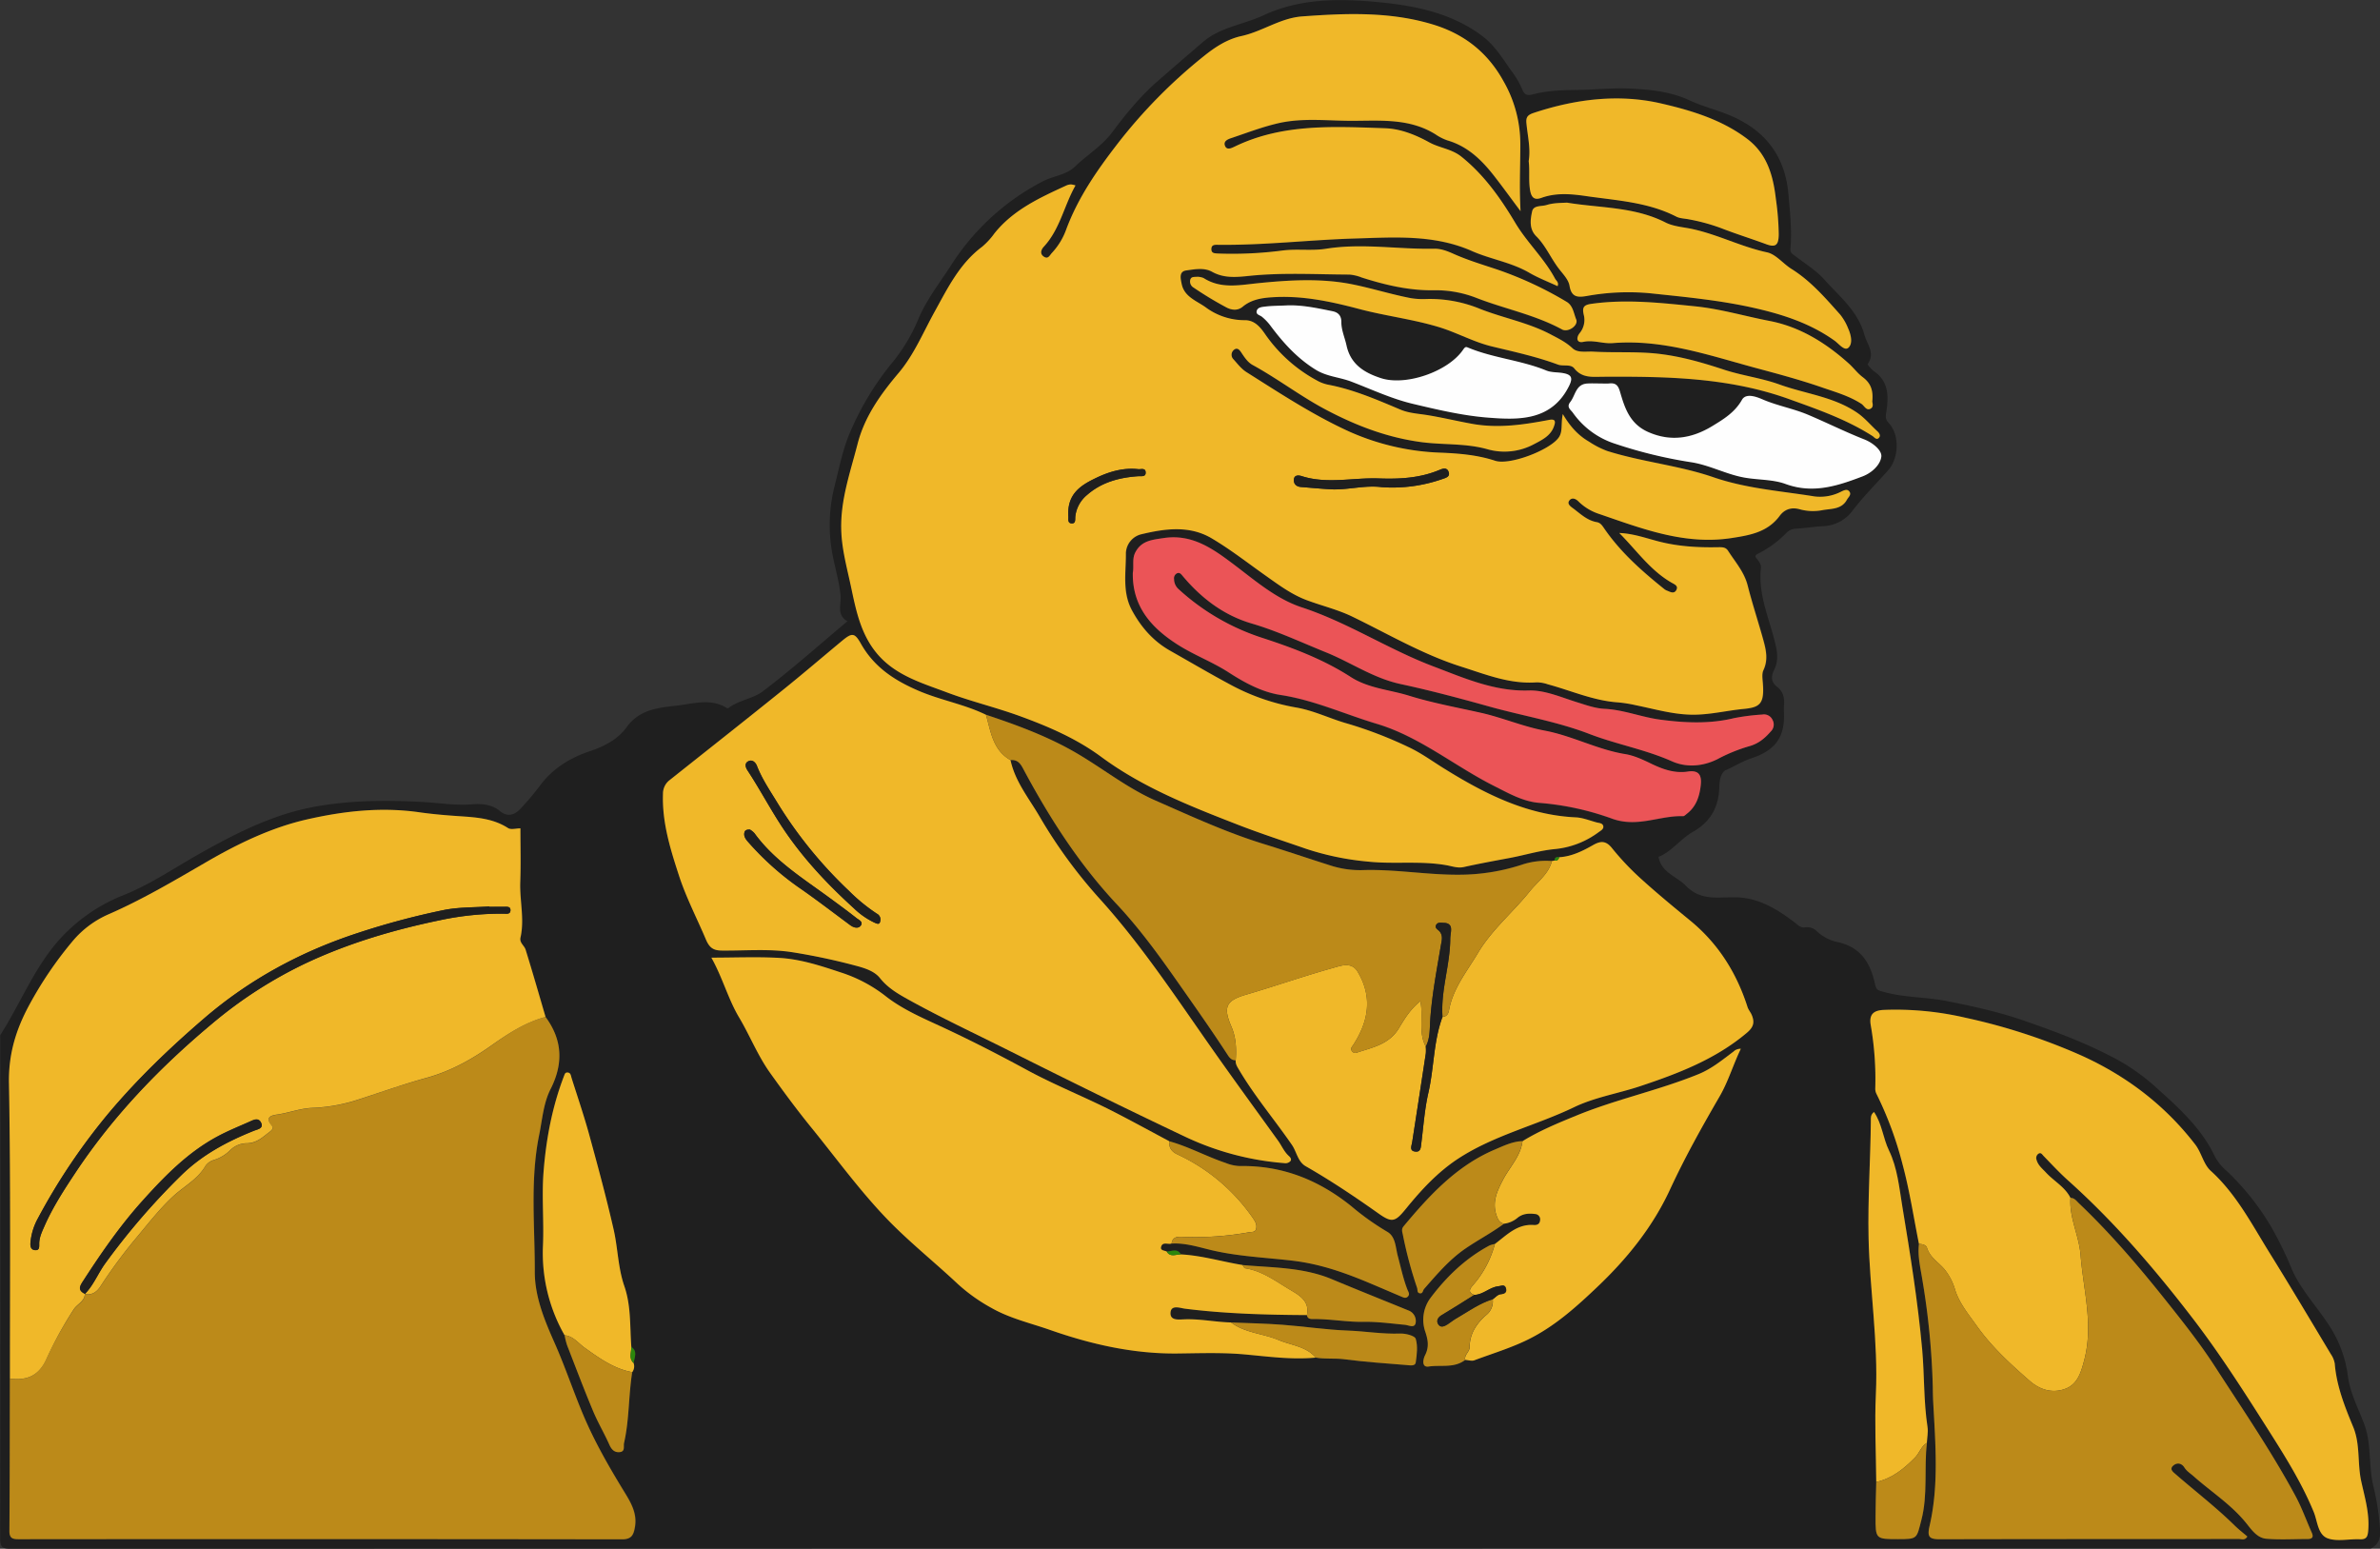 <svg xmlns="http://www.w3.org/2000/svg" viewBox="0 0 1038.02 675.44"><rect x="0" y="0" width="1038.02" height="675.44" fill="#333333" stroke="none"/><defs><style>.cls-1{fill:#1f1f1f;}.cls-2{fill:#f0b829;}.cls-3{fill:#bc8a19;}.cls-4{fill:#eb5457;}.cls-5{fill:#fefefe;}.cls-6{fill:#2c870c;}</style></defs><g id="Layer_2" data-name="Layer 2"><g id="Layer_1-2" data-name="Layer 1"><path class="cls-1" d="M.1,451.45C10,436,16.31,418.26,30.18,405.4a74.35,74.35,0,0,1,23.31-14.86c12.05-4.77,22.73-12.15,34-18.47,15.81-8.9,32-17.05,50-20.29,15.57-2.8,31.32-2.88,47.13-2,7,.38,14,1.58,21.22,1,3.77-.3,8.49-.16,12.14,2.89,3.2,2.67,6.32,2,9.15-1.1a120.81,120.81,0,0,0,8.31-9.85c5.42-7.45,13.15-12.21,21.74-15.08,6.47-2.16,12.29-5.18,16.19-10.59,5.59-7.74,14-8.44,22-9.34,7-.79,14.45-3.29,21.37.93.26.16.75.32.91.19,4.54-3.5,10.78-4.08,15-7.3,12.63-9.55,24.49-20.14,36.94-30.58-4.88-2.84-2.62-7.24-3-11.31-.66-7-3-13.82-4-20.8a68.62,68.62,0,0,1,1.45-27c2.06-8.12,3.61-16.41,7.05-24.06a124.75,124.75,0,0,1,17.69-29.18,75.32,75.32,0,0,0,11.7-19.33c3.51-8.43,9.36-15.91,14.39-23.68A104.07,104.07,0,0,1,455,79c4.5-2.32,10-2.66,13.82-6.33,5.36-5.18,11.8-8.94,16.46-15.23,5.85-7.88,12.17-15.55,19.74-22.15,6.49-5.66,13-11.27,19.54-16.9,7.58-6.55,17.76-7.64,26.53-11.72,16.65-7.75,34.52-7.31,51.8-5.56,15.3,1.56,30.92,4.92,43.86,14.81,5.24,4,8.58,9.56,12.3,14.8a39.19,39.19,0,0,1,4.79,8.08c1.34,3.45,3.08,2.75,5.91,2.07,6-1.44,12.18-1.57,18.44-1.65,7.41-.09,14.89-.93,22.33-.6,9.07.39,18,1.26,26.54,5.22,6.25,2.9,13.11,4.41,19.44,7.37C770.83,57.86,778.63,69,780,84.59c.68,7.92,1.6,15.85.89,23.81-.16,1.74.66,2.22,1.72,3,4.44,3.43,9.39,6.42,13.08,10.54,6.59,7.37,14.64,13.72,17.45,24.05,1.16,4.26,4.81,7.93,1.47,12.75-.21.3,1.6,2.39,2.78,3.21,6.63,4.6,6.29,11.36,5.26,18-.32,2.09-.25,3.09,1.12,4.56,4.86,5.21,4.4,15.29-.21,20.51-5.34,6.05-11.11,11.7-16,18.22a16.62,16.62,0,0,1-12.42,6.23c-4,.22-7.88.84-11.83,1.11a5.92,5.92,0,0,0-4.06,1.68,45.89,45.89,0,0,1-12.7,9.31c-1.58.83-.69,1.65-.21,2.25,1,1.21,1.84,2.4,1.66,4-1.25,11.59,3.71,22,6.28,32.87,1,4,1.37,7.81-.55,11.59-1.36,2.68-1.31,5.23,1.21,7.14,2.71,2.06,3.39,4.73,3.15,7.91-.13,1.66,0,3.33,0,5,0,9.92-4.52,15.19-14.3,18.39-3.78,1.24-7.31,3.51-11.06,5.12-1.89.81-2.78,4-2.84,6.89-.17,8.77-3.36,15.42-11.71,20.17-5.27,3-9.16,8.57-14.82,10.79,1.27,7,7.92,8.46,11.86,12.56,6.43,6.68,14,5,21.4,5.07,10.14.05,18.12,5,25.8,10.72,1.6,1.19,2.73,2.79,5.09,2.37a5.9,5.9,0,0,1,5,1.84,19.13,19.13,0,0,0,9.18,4.66c10.16,2.29,14.22,9.47,16.14,18.48.51,2.36,1.36,2.52,3.36,3.09,9.12,2.63,18.65,2.29,27.8,4.09,11.4,2.24,22.81,4.75,33.89,8.6,12.64,4.39,25.11,9,37.07,15.13a90.19,90.19,0,0,1,19.27,12.92c10.19,9.17,20.73,18.31,26.78,31.13a21.23,21.23,0,0,0,5,6.18,111.24,111.24,0,0,1,19.72,24.79,159.4,159.4,0,0,1,8.67,17.77c3.81,9,10.51,16,15.8,24A52.45,52.45,0,0,1,1024,600c.94,7.48,4.54,14.13,7.13,21.07,3.26,8.73,1.83,18,3.94,26.81a111.94,111.94,0,0,1,3,19.53c.21,3.73-.81,6.29-4.11,7.94q-514.65,0-1029.3.1c-3.74,0-4.6-.85-4.59-4.6Q.2,561.15.1,451.45ZM818.31,646.32c-.11,5-.28,10-.3,14.94,0,10,0,10,9.85,10,8.54,0,8-.14,10.15-8.39,2.88-11.12,1.08-22.43,2.41-33.57.12-2.32.63-4.7.29-6.94-1.71-11.18-1.31-22.48-2.32-33.72-1.9-21-5.21-41.67-8.65-62.37-1.37-8.26-2.12-16.82-5.84-24.52-2.6-5.36-3-11.64-6.54-16.79-1.52,1.26-1.35,2.49-1.36,3.62-.19,17.1-1.41,34.18-1,51.3.5,22.71,4.24,45.25,3.19,68.06C817.56,620.69,818.21,633.52,818.31,646.32Zm-572.07-64a33.65,33.65,0,0,0,1.08,4.29c3.75,9.65,7.42,19.33,11.41,28.88,2.09,5,4.89,9.71,7.11,14.68,1,2.13,2.3,3.32,4.49,3.08,2.45-.28,1.52-2.5,1.85-4,2.31-10.16,1.92-20.63,3.56-30.87a4.25,4.25,0,0,0,.59-4c.38-2.44,1.88-5-1-7-.67-8.86,0-17.76-3.05-26.48-2.76-7.93-2.81-16.58-4.68-24.76-3.17-13.86-6.89-27.6-10.65-41.31-2.28-8.3-5.08-16.46-7.67-24.67-.33-1-.31-2.47-2-2.4-.81,0-1,.71-1.24,1.34-5.25,13.56-7.91,27.75-9,42.12-.82,10.6.22,21.32-.25,32A72.47,72.47,0,0,0,246.24,582.34ZM664,497.66c-4.4.14-8.33,2.12-12.17,3.76-16.55,7.06-28.38,19.9-39.62,33.37-1.07,1.27-.63,2.34-.35,3.66a180.62,180.62,0,0,0,6.21,23.22c.31.88-.09,2.18,1.22,2.38s1.26-1.24,1.85-1.92c5.54-6.32,10.91-12.72,18-17.58,5.53-3.79,11.48-6.89,16.87-10.88a11.28,11.28,0,0,0,5.84-2.57c2.23-1.82,4.86-2,7.56-1.66a2.35,2.35,0,0,1,2.28,2.73c-.16,1.6-1.2,2.19-2.8,2.07-7.23-.53-11.79,4.44-16.91,8.26a10.6,10.6,0,0,0-2.35.66c-10.37,5.55-18.67,13.52-25.66,22.81a15.93,15.93,0,0,0-2.32,14.76c1.25,3.73,1.73,6.77-.12,10.37-.79,1.55-1.63,5.34,1.64,4.85,5.29-.8,11.13.81,15.89-2.9,1.32.08,2.8.6,3.93.18,8.64-3.23,17.55-5.83,25.72-10.24,10.46-5.64,19.19-13.46,27.76-21.6,13.1-12.43,24.27-26.2,31.89-42.68,6.45-14,13.95-27.34,21.65-40.62,3.78-6.52,5.84-13.73,9.22-20.71a4.31,4.31,0,0,0-3.22,1.23c-4.86,3.62-9.41,7.44-15.26,9.83-17.36,7.07-35.78,10.91-53.1,18C679.54,489.74,671.46,493.07,664,497.66ZM538.93,462.38c-.17,1.58.61,2.75,1.4,4.09,6.83,11.57,15.56,21.82,23.14,32.86,2.1,3.06,2.54,7.3,6,9.28,10.94,6.25,21.37,13.26,31.64,20.53,6.06,4.29,7.36,3.78,12.19-2.15,6.59-8.09,13.64-15.75,22.47-21.56,15.65-10.3,34-14.5,50.68-22.53,9.08-4.38,19.29-6,28.83-9.18,16.57-5.51,33-11.77,46.68-23.38,3-2.52,3.3-4.61,2.06-7.65-.49-1.21-1.45-2.26-1.85-3.49-4.79-15-12.85-27.74-25.1-37.79-7.23-5.93-14.45-11.89-21.38-18.17a117.33,117.33,0,0,1-12.64-13.36c-2.7-3.37-5-3.16-8.29-1.31-4.61,2.62-9.37,5-14.83,5.29-1.22-.29-1.87.22-2,1.44l-1.08.21a33.06,33.06,0,0,0-13.24,1.59,88.31,88.31,0,0,1-26.74,4.32c-14.24.2-28.4-2.45-42.7-2A42,42,0,0,1,580,377.35c-9.72-3.09-19.41-6.37-29.12-9.38-16.2-5-31.47-12.08-46.89-18.85-13.11-5.75-24.21-15-36.68-21.95C455.43,320.55,442.83,316,430,311.69c-9.41-4.61-19.81-6.34-29.47-10.5-10.61-4.56-19.33-10.33-25.07-20.48-2.75-4.88-3.89-4.87-8.27-1.24C358.54,286.68,350,294,341.16,301.1c-16.27,13.09-32.68,26-49,39a7.39,7.39,0,0,0-3,5.95c-.48,12.52,3.19,24.22,7,35.86,3.14,9.62,7.85,18.62,11.78,27.92,1.52,3.58,3.28,4.65,7,4.69,10.3.1,20.62-.88,30.9.77a270.69,270.69,0,0,1,27.54,5.87c3.75,1,8,2.28,10.44,5.4,3.24,4.07,7.45,6.6,11.74,9C410,443.63,425,450.62,439.75,458c25.55,12.8,51.18,25.43,77,37.66a123.47,123.47,0,0,0,43.31,11.54,2.92,2.92,0,0,0,2.72-.93c.74-1-.5-2-1-2.44-1.94-1.88-2.92-4.35-4.46-6.47-9.3-12.9-18.68-25.74-27.84-38.74-16.09-22.81-31.39-46.25-50.19-67a215.66,215.66,0,0,1-26-35.66c-4.66-7.92-10.66-15.2-12.62-24.53,2.7-.27,4.09,1.09,5.35,3.45,11.39,21.32,24.33,41.63,40.92,59.33,9.63,10.28,17.9,21.61,25.93,33,7.51,10.66,15,21.35,22.19,32.28C536,461,536.93,462.44,538.93,462.38Zm364.09,60c-2.4-4.77-7.18-7.24-10.64-11-1.57-1.7-3.47-3.14-4.13-5.53a2.28,2.28,0,0,1,.74-2.68c1.18-.82,1.66.26,2.36,1,3.48,3.57,6.88,7.26,10.59,10.58,20,18,37.5,38.26,53.89,59.52,12.11,15.69,22.76,32.41,33.37,49.12,7.34,11.58,14.67,23.19,19.93,36,1.67,4,1.74,10,6.19,11.52,4.16,1.45,9.22.18,13.88.37,2.92.13,3.46-1.09,3.69-3.78.64-7.47-1.5-14.45-3.06-21.58-1.7-7.77-.36-16.05-3.47-23.58-3.7-8.93-7.27-17.86-8.06-27.64a10.24,10.24,0,0,0-1.68-4.11c-9-14.9-17.84-29.85-27-44.61-7.68-12.35-14.39-25.36-25.44-35.4-3.15-2.86-4-7.89-6.76-11.49-13.24-17.18-30-29.89-49.64-38.79a260.63,260.63,0,0,0-50.59-16.48,134,134,0,0,0-35.59-3.4c-4.33.2-6.45,1.83-5.71,6.49a136.09,136.09,0,0,1,2,27.78,5,5,0,0,0,.54,2.36A156.38,156.38,0,0,1,829.84,508c3,11.31,4.79,23,7.1,34.49-.65,5.2.62,10.29,1.44,15.31a330.29,330.29,0,0,1,4.6,46.75c0,2.32.06,4.65.19,7,1,18.06,2.53,36.18-1.61,54.05-1.08,4.68-.08,5.72,4.53,5.71,43.47-.13,86.94-.07,130.41-.12,1.14,0,2.61.75,3.68-1.07-1.88-1.62-3.85-3.14-5.61-4.87-8.06-7.92-17-14.79-25.54-22.2-1.13-1-3.14-2.28-1-4,1.65-1.31,3.54-.89,4.72,1,1,1.6,2.56,2.51,3.92,3.72,7.78,6.91,16.7,12.52,23.28,20.83,2.2,2.77,4.66,6.16,8.44,6.48,6,.51,12,.13,18,.13,2,0,2.81-.73,1.9-2.76-2.39-5.35-4.32-10.85-7.14-16.07-10.52-19.49-23-37.7-35-56.26C959.55,585.93,952,576.47,944.49,567c-11.82-14.82-24.09-29.16-37.81-42.23C905.61,523.74,904.75,522.39,903,522.42ZM511,542.34c5.83-.3,11.48,1.44,16.94,2.76,11.81,2.85,23.93,3.31,35.82,4.7,12.37,1.45,23.41,5.46,34.53,10.16,4.28,1.8,8.54,3.65,12.82,5.46,1.06.45,2.21,1.07,3.15-.18.73-1,0-1.88-.35-2.78-1.87-4.81-2.9-9.84-4.24-14.79-1-3.59-.89-8.4-4.61-10.49a114.2,114.2,0,0,1-15.7-11.13c-14.31-11.52-30.21-17.82-48.63-17.5a18.34,18.34,0,0,1-6.28-1.4c-8.3-2.79-16-7.07-24.49-9.41-7.84-4.18-15.64-8.45-23.54-12.52-12.67-6.52-26-11.73-38.52-18.55-12.05-6.54-24.28-12.82-36.72-18.61-8.7-4-17.64-7.82-25.1-13.74a63,63,0,0,0-19.54-10.24c-8.59-2.86-17.4-5.74-26.52-6.27-9.71-.55-19.48-.12-29.74-.12,4.93,8.78,7.26,17.92,12.05,26s8.12,16.64,13.57,24.27c5.76,8.07,11.63,16,17.87,23.71,10.66,13.12,20.61,26.82,32.27,39.1,9.92,10.46,21.27,19.41,31.76,29.28a75.41,75.41,0,0,0,14.88,10.5c7.9,4.45,16.68,6.47,25.11,9.4,18.07,6.31,36.58,10.57,55.91,10.35,9.66-.11,19.37-.47,29,.39,10.41.93,20.74,2.42,31.22,1.41,4.1.74,8.26.17,12.42.71,9,1.18,18.12,1.79,27.2,2.53,1.39.11,3.69.58,3.95-1.12.52-3.41,1-7.14,0-10.31-.41-1.37-4.42-2.39-6.75-2.31-7.68.3-15.23-1-22.85-1.3-9.57-.35-19.09-1.83-28.65-2.54-7.42-.55-14.86-.67-22.3-1-6.81-.17-13.52-1.64-20.37-1.37-2.47.09-6.43.67-6-3.13.36-3.29,4.23-1.77,6.28-1.51,17.67,2.22,35.41,2.68,53.18,2.79.22,1.52,1.31,1.75,2.57,1.73,7.47-.09,14.84,1.35,22.35,1.22,5.92-.1,11.87.74,17.8,1.29,1.72.16,4.12,1.59,4.68-.71a4.9,4.9,0,0,0-3.14-5.56c-11.14-4.55-22.31-9-33.41-13.64-12.5-5.22-25.82-5-38.94-6.15-9-1.45-17.72-4.14-26.86-4.62-1.58-2.85-4-1.31-6.21-1.25-1-.48-2.79-.41-2.46-1.91C507,541.34,509.44,542.92,511,542.34Zm-273-98.83c-2.87-9.79-5.68-19.6-8.68-29.35-.56-1.79-2.75-3-2.23-5.28,1.82-8.1-.41-16.19-.1-24.31.3-7.78.07-15.59.07-23.31-1.89,0-4.12.69-5.38-.12-6.48-4.16-13.67-4.68-21-5.17-5.94-.39-11.92-.9-17.78-1.73-16.59-2.37-33-.52-48.93,3.12-15.38,3.5-29.77,10.42-43.48,18.35-14.08,8.15-28,16.45-43,23a42.72,42.72,0,0,0-15.5,11.47,166.05,166.05,0,0,0-19.26,28.37c-5.75,10.67-9,21.3-8.74,33.83.78,42.94.38,85.9.43,128.85,0,22.14,0,44.29-.19,66.44,0,3.5,1.72,3.6,4.34,3.6q131.43-.06,262.88.05c4.11,0,5-1.93,5.56-5.21,1.17-6.42-2.07-11.31-5.14-16.35C265.25,639,259,628.12,254.18,616.5c-4.25-10.21-7.77-20.7-12.27-30.84-4.34-9.79-8.67-20.07-8.63-30.92.07-19.9-2.08-39.91,1.89-59.68,1.36-6.77,1.81-13.88,5-20.1C245.75,463.9,245.35,453.54,237.94,443.51ZM469.07,80.88a7.92,7.92,0,0,0-1.8-.44,5.31,5.31,0,0,0-1.93.42c-11.58,5.34-23.21,10.6-31.47,20.94a32.1,32.1,0,0,1-5.4,5.86c-9.78,7.31-15,18-20.62,28.19C402.8,145,398.8,154.77,392,162.76c-7.85,9.23-14.75,19-17.8,30.77-3.18,12.3-7.5,24.4-7.15,37.46.22,8.58,2.53,16.73,4.27,24.95,2.17,10.24,4.23,20.66,11.36,29.14,8,9.53,19.62,12.82,30.4,16.88,10.46,3.94,21.47,6.56,32.05,10.42,12.47,4.56,24.58,9.79,35.28,17.69,18.22,13.46,39,21.61,59.87,29.71,9.71,3.77,19.63,7,29.47,10.4a120.15,120.15,0,0,0,27.17,5.6c11.44,1.2,23-.47,34.32,1.61,2.39.44,4.73,1.33,7.37.74,6.62-1.48,13.33-2.7,20-3.95,6.49-1.21,12.85-3.2,19.48-3.85a38.07,38.07,0,0,0,19.31-7.41c.83-.62,2.26-1.29,2-2.63s-1.75-1.32-2.83-1.6c-3-.8-6.08-2.08-9.17-2.22-21.43-1-39.71-10.33-57.41-21.29-5.19-3.21-10.17-6.89-15.67-9.42a180.69,180.69,0,0,0-26.23-10.1c-7.65-2.14-14.81-5.77-22.72-7.11a94.38,94.38,0,0,1-29-10.17c-8.72-4.69-17.27-9.71-25.89-14.59-7.31-4.14-12.57-10.14-16.58-17.49-4.38-8-2.63-16.57-2.71-24.94a8.79,8.79,0,0,1,6.38-8.26c10.37-2.52,21.21-4.11,31,1.66,8.2,4.84,15.77,10.78,23.57,16.29,5.68,4,11.23,8.18,17.85,10.67s13.55,4.11,20,7.23c15.63,7.58,30.65,16.45,47.36,21.77,10.79,3.43,21.29,7.75,33,6.87a15.16,15.16,0,0,1,4.88.86c10.2,2.76,20,7.18,30.71,7.89a58.68,58.68,0,0,1,7.82,1.27c7.94,1.61,15.72,3.92,24,4.08,7.76.16,15.17-1.76,22.76-2.49,7.15-.69,9.26-2.11,8.46-11.53-.16-1.8-.44-3.89.28-5.41,2.19-4.66,1.07-9.12-.18-13.6-2.18-7.81-4.73-15.52-6.72-23.38-1.49-5.88-5.41-10.19-8.52-15.05-1.1-1.71-2.67-1.6-4.39-1.57-8.66.17-17.18-.3-25.72-2.48-5.62-1.43-11.18-3.5-17.35-3.72,7.49,7.47,13.5,16.33,22.89,21.7,1.28.73,3.06,1.39,1.92,3.31-.86,1.45-2.31.87-3.57.28a6.68,6.68,0,0,1-1.35-.63c-9.81-7.86-19.22-16.12-26.41-26.57-.88-1.28-1.66-2.54-3.27-2.82-4.33-.74-7.28-3.78-10.61-6.22-1.15-.84-2.38-1.9-1.37-3.22,1.14-1.5,2.84-.73,3.92.35a22.9,22.9,0,0,0,8.85,5.44c18.79,6.42,37.38,13.76,58.06,10.57,8.11-1.25,15.66-2.59,20.9-9.67,2.2-3,5.25-3.88,8.88-2.83a21.74,21.74,0,0,0,9.91.32c3.74-.67,8.22-.26,10.53-4.51.61-1.12,2-2.2,1.11-3.54s-2.41-.58-3.61,0a20,20,0,0,1-11.64,2.07c-14.8-2.37-29.73-3.44-44.2-8.4-15-5.14-31.05-6.63-46.25-11.43a38.53,38.53,0,0,1-7.82-4c-4.64-2.67-8.22-6.45-11.52-12.09-.93,4.43.11,7.54-1.79,10.24C676,196.3,658.46,203,652.11,201c-7.67-2.51-15.51-3.18-23.5-3.52a106.45,106.45,0,0,1-39.94-9.12c-15.86-7.19-30.38-16.76-45-26-2.19-1.38-3.88-3.61-5.66-5.58a2.76,2.76,0,0,1,.06-4.06c1.7-1.48,2.77.24,3.54,1.4,1.3,2,2.64,4,4.69,5.09,11.18,6.11,21.29,13.95,32.62,19.85,13.06,6.8,26.5,11.91,41.21,13.84,9.53,1.24,19.23.41,28.66,3.09a27.2,27.2,0,0,0,20.37-2.28c3.39-1.78,7.17-3.6,8.58-7.67.51-1.48,1.14-3.48-2-2.88-11,2.09-22,3.8-33.41,1.78-6.65-1.18-13.24-2.8-19.93-3.87-3.8-.61-7.89-.81-11.59-2.37-10.26-4.33-20.48-8.79-31.52-10.87a16.66,16.66,0,0,1-5-1.89,65.07,65.07,0,0,1-22.6-20.3c-2.09-3-4.56-5.93-8.68-5.94a28.49,28.49,0,0,1-17.07-5.48c-4-2.93-9.56-4.58-10.65-10.47-.42-2.23-1.14-5.28,2-5.72,3.71-.52,7.84-1.34,11.29.58,5.39,3,11,2.32,16.57,1.75,14.45-1.46,28.92-.59,43.39-.53a18.79,18.79,0,0,1,5.31,1.28c10.28,3.27,20.72,5.76,31.58,5.56a48.72,48.72,0,0,1,18.5,3.36c12.36,4.8,25.54,7.33,37.3,13.74,2.64,1.44,7.22-1.8,6.16-4.38s-1.35-6-4.2-7.69a159.12,159.12,0,0,0-30.5-14.16c-6.3-2.09-12.68-4-18.73-6.72-2.82-1.25-5.45-2.32-8.5-2.26-15.7.28-31.39-2.55-47.13,0-6.22,1-12.57,0-18.91.76a168.8,168.8,0,0,1-28.35,1.33c-1.36-.06-2.85,0-2.8-2s1.6-1.82,2.92-1.81c20,.22,39.8-2.15,59.67-2.74,17-.5,34.54-1.85,51,5.44,8.14,3.61,17.19,4.91,25.05,9.48,3.92,2.28,8.22,3.92,12.37,5.86.64-1.73-.62-2.36-1.14-3.33-4.71-8.81-12.16-15.66-17.26-24.19-6.47-10.82-13.64-21-23.62-29-4.17-3.35-9.44-3.73-14-6.22-5.88-3.24-12.43-5.9-19.24-6.13-22.24-.75-44.62-2.18-65.56,8-1.41.68-3.4,1.83-4.25-.34s1.31-2.89,2.83-3.39c6.73-2.26,13.41-4.83,20.31-6.43,11-2.55,22.2-1,33.33-1.08,12.12-.11,24.4-1,35.37,5.92a21.81,21.81,0,0,0,5.33,2.67c8.84,2.61,15,8.71,20.4,15.68,3.88,5,7.57,10.09,11.35,15.14-.6-10-.1-19.65-.11-29.27a55,55,0,0,0-7.33-27.41c-7.1-12.87-17.62-20.77-31-24.8C606.19,5,587,5.76,567.91,7.16c-9.54.71-17.3,6.59-26.42,8.55-6.28,1.35-11.65,4.91-16.59,8.89a226.88,226.88,0,0,0-37.58,38.21c-9,11.66-17.16,23.45-22.32,37.31a29.58,29.58,0,0,1-6.17,10.15c-1,1-1.73,2.85-3.55,1.65s-1.13-3.15,0-4.34C462.32,100,464.07,89.69,469.07,80.88Zm25,169c-.24,14,7.41,23.37,18.77,30.85,7.36,4.86,15.64,7.84,23.06,12.64,6.85,4.42,14.4,8.56,22.64,9.82,14.59,2.23,27.92,8.39,41.87,12.56,18.76,5.61,33.91,18.4,51.16,27.09,6.42,3.23,12.71,6.87,19.87,7.4a121.31,121.31,0,0,1,31.73,6.92c11.06,3.95,20.59-1.45,30.82-1.13.54,0,1.13-.63,1.65-1,4.09-3.17,5.55-7.55,6.11-12.51.49-4.42-.85-6.65-5.63-5.94-5.82.87-11-1-16.17-3.52-3.55-1.72-7.3-3.47-11.14-4.09-12.16-2-23.07-8-35.19-10.26-9.39-1.76-18.37-5.65-27.73-7.75-10.51-2.36-21.13-4.28-31.41-7.47-8.51-2.64-17.75-3.22-25.45-8.19-12.12-7.81-25.56-12.81-39.06-17.2A99.06,99.06,0,0,1,514,257a5.88,5.88,0,0,1-2-4.43,2.38,2.38,0,0,1,1.28-2.5c1.17-.5,1.78.34,2.45,1.14,8.13,9.69,17.89,17.16,30.13,20.75,11.17,3.28,21.67,8.24,32.39,12.57C589.28,289,599,295.83,611,298.4c12.91,2.74,25.76,6.21,38.54,9.78,14.48,4.05,29.42,6.5,43.5,11.9,11.88,4.55,24.46,6.74,36.2,12,6,2.64,13.05,2.39,19.73-.93a72.24,72.24,0,0,1,13.67-5.64c4.22-1.1,7.05-3.5,9.66-6.49a4.18,4.18,0,0,0,.79-5.06,4.1,4.1,0,0,0-4.51-2.34,93.44,93.44,0,0,0-12.32,1.57c-10.72,2.59-21.49,2.06-32.2.64-8.14-1.08-15.91-4.3-24.23-4.71-4.17-.21-8.07-1.63-12-2.87-6.9-2.15-14.05-5.33-21-5.13-15.1.45-28.45-5.51-41.68-10.51-19.55-7.39-37.26-19.14-57.37-25.74-11.22-3.68-20.36-11.71-29.72-18.76s-18.23-13.37-30.64-11.45c-4.79.75-9.53,1-12.22,6.18C493.65,243.74,494.64,246.67,494.07,249.85ZM666.73,70.26c.55,4.52-.18,8.8.74,13.15.72,3.38,2.46,3.69,4.92,2.8,6.68-2.39,13.4-1.6,20.16-.64,13.11,1.87,26.46,2.62,38.59,8.85,1.57.81,3.55.8,5.34,1.16a82.32,82.32,0,0,1,14.25,3.88c6.47,2.56,13.13,4.62,19.66,7,4.38,1.62,5.37,0,5.43-4.29a118.55,118.55,0,0,0-1.23-15.35c-1.16-10-3.7-19.57-12.39-26.21-11.06-8.44-24.34-12.4-37.22-15.44-18.61-4.4-37.64-2.07-56,4-2.67.89-3.44,1.87-3.21,4.43C666.25,59.26,667.65,64.81,666.73,70.26Zm16.73,18.12c-3,.14-6,.11-8.94,1-2.28.72-5.73,0-6.33,2.83-.78,3.61-1.35,7.65,1.82,10.82,4.11,4.11,6.33,9.54,9.82,14.09,1.8,2.35,4.24,4.8,4.68,7.49.83,5.09,3.65,5.12,7.46,4.47a101.79,101.79,0,0,1,27.81-1.16c15.28,1.63,30.57,3,45.65,6.48,12.43,2.84,24.2,6.69,34.66,14.15,1.92,1.37,4.35,4.67,6.07,3.11,2-1.82,1.16-5.62-.1-8.41a23.32,23.32,0,0,0-3.44-6c-6.51-7.29-12.89-14.73-21.35-20-3.65-2.26-6.73-6.36-10.6-7.19-11.09-2.38-21.2-7.65-32.21-10.09-4.05-.9-8.47-1.11-12.05-2.93C712.81,90.11,697.86,90.76,683.46,88.38Zm14.34,78.86c-1.83,0-3.67-.09-5.49,0-5.06.29-5.17,5.15-7.44,8.06-1.79,2.28.21,3.38,1.13,4.68a35.93,35.93,0,0,0,18.5,13.49,199.69,199.69,0,0,0,32.84,8c8.29,1.23,15.57,5.4,23.79,6.79,5.9,1,12.22.75,17.64,2.74,12,4.39,22.74.81,33.61-3.33,4.06-1.55,7.75-5.06,8.15-8.64.28-2.62-3.54-5.94-7.43-7.47-8.4-3.3-16.48-7.36-24.8-10.86-6.39-2.68-13.29-3.86-19.71-6.65-2.55-1.1-7.11-2.83-8.83.22-3.16,5.57-8.23,8.64-13.15,11.6-8.67,5.2-17.9,6.88-27.91,2.4-7.94-3.56-10.11-10.5-12.17-17.58-.86-2.92-2-3.81-4.73-3.53C700.48,167.35,699.14,167.23,697.8,167.24ZM522.27,120.7c-1.37.14-2.72-.18-3.14,1.34a3.07,3.07,0,0,0,1.49,3.45A157.26,157.26,0,0,0,535,134.17c1.91,1,4.64,1.62,7-.38,3.57-3,7.94-3.78,12.52-4.09,13.09-.89,25.69,1.76,38.21,5.08,11.5,3.05,23.37,4.44,34.8,7.9,7.88,2.39,15.11,6.5,23.14,8.44,9.68,2.34,19.42,4.44,28.79,7.91,2.35.87,5.53-.37,7.14,1.66,3.5,4.43,8.15,3.67,12.72,3.65,27.4-.15,54.63.28,81,9.76,12.57,4.53,25.08,8.88,36.4,16.12.78.5,1.84,2.06,2.92.54.63-.89-.09-2-.84-2.64-2.94-2.68-5.44-5.77-8.8-8.08-10.22-7-22.52-8.26-33.78-12.34-7.88-2.86-16.42-3.89-24.4-6.53-9.16-3-18.29-5.67-27.93-6.83s-19.28-.44-28.9-1c-3.1-.18-6.88.66-9.15-1.48-2.88-2.72-6.26-4.32-9.57-6.07-10-5.3-21.29-7.22-31.7-11.48a57.28,57.28,0,0,0-22.89-3.91,32.24,32.24,0,0,1-6.44-.41c-8.55-1.64-16.91-4.29-25.37-6-13.54-2.73-27.49-1.89-41.23-.5-8.11.82-16.15,2.58-23.69-2.25A7.65,7.65,0,0,0,522.27,120.7ZM816.58,175c.52-5-.84-8.05-4.16-10.49-2.25-1.66-4-4-6.06-5.92-10-9-21.34-16.07-34.57-18.62-10.84-2.08-21.43-5.26-32.54-6.39-15.08-1.52-30-3.21-45.16-1.09-3.37.47-4.15,1.51-3.4,4.76a9,9,0,0,1-1.76,8c-1.68,2.09-1.28,4.45,1.52,3.85,4.47-1,8.59.87,12.84.53,21.49-1.75,41.48,5.12,61.69,10.64,9.91,2.7,19.87,5.3,29.56,8.66,5.88,2,12,3.75,17.34,7.24,1.26.84,2.14,3.11,4,2C817.38,177.33,816.51,175.41,816.58,175ZM560.89,133.21c-3.15.15-6.32.13-9.44.54-1.14.15-2.87.3-3.33,1.7-.59,1.8,1.34,1.94,2.27,2.74a22.19,22.19,0,0,1,3.44,3.54c5.63,7.56,11.82,14.48,20,19.54,4.88,3,10.39,3.22,15.47,5.16,8.92,3.41,17.69,7.53,26.92,9.71,10.77,2.54,21.77,5.14,32.73,6,13.38,1.05,27.67,1.5,35.31-13.73,1.72-3.43,1.29-5-2.54-5.68-2.44-.44-5.12-.22-7.35-1.13-10.93-4.48-22.87-5.39-33.78-9.85-1.09-.45-1.47-.75-2.45.7-6.43,9.57-25,16-35.91,12.47-7.13-2.33-13.2-5.91-15-14.27-.73-3.37-2.27-6.6-2.25-10.13,0-2.82-1.3-4.27-3.92-4.8C574.43,134.37,567.77,132.88,560.89,133.21Z"/><path class="cls-2" d="M469.07,80.88c-5,8.81-6.75,19.07-13.81,26.7-1.11,1.19-1.92,3.06,0,4.34s2.55-.6,3.55-1.65A29.58,29.58,0,0,0,465,100.12c5.16-13.86,13.32-25.65,22.32-37.31A226.88,226.88,0,0,1,524.9,24.6c4.94-4,10.31-7.54,16.59-8.89,9.12-2,16.88-7.84,26.42-8.55C587,5.76,606.19,5,624.75,10.61c13.39,4,23.91,11.93,31,24.8a55,55,0,0,1,7.33,27.41c0,9.62-.49,19.25.11,29.27-3.78-5-7.47-10.17-11.35-15.14-5.43-7-11.56-13.07-20.4-15.68a21.81,21.81,0,0,1-5.33-2.67c-11-6.89-23.25-6-35.37-5.92-11.13.1-22.36-1.47-33.33,1.08-6.9,1.6-13.58,4.17-20.31,6.43-1.52.5-3.63,1.33-2.83,3.39s2.84,1,4.25.34c20.94-10.15,43.32-8.72,65.56-8,6.81.23,13.36,2.89,19.24,6.13,4.52,2.49,9.79,2.87,14,6.22,10,8,17.15,18.18,23.62,29,5.1,8.53,12.55,15.38,17.26,24.19.52,1,1.78,1.6,1.14,3.33-4.15-1.94-8.45-3.58-12.37-5.86-7.86-4.57-16.91-5.87-25.05-9.48-16.5-7.29-34-5.94-51-5.44-19.87.59-39.72,3-59.67,2.74-1.32,0-2.86-.14-2.92,1.81s1.44,1.9,2.8,2a168.8,168.8,0,0,0,28.35-1.33c6.34-.78,12.69.24,18.91-.76,15.74-2.51,31.43.32,47.13,0,3-.06,5.68,1,8.5,2.26,6,2.68,12.43,4.63,18.73,6.72a159.12,159.12,0,0,1,30.5,14.16c2.85,1.67,3.11,5.06,4.2,7.69s-3.52,5.82-6.16,4.38c-11.76-6.41-24.94-8.94-37.3-13.74a48.72,48.72,0,0,0-18.5-3.36c-10.86.2-21.3-2.29-31.58-5.56a18.79,18.79,0,0,0-5.31-1.28c-14.47-.06-28.94-.93-43.39.53-5.59.57-11.18,1.25-16.57-1.75-3.45-1.92-7.58-1.1-11.29-.58-3.19.44-2.47,3.49-2,5.72,1.09,5.89,6.7,7.54,10.65,10.47A28.49,28.49,0,0,0,543,139.64c4.12,0,6.59,2.93,8.68,5.94a65.07,65.07,0,0,0,22.6,20.3,16.66,16.66,0,0,0,5,1.89c11,2.08,21.26,6.54,31.52,10.87,3.7,1.56,7.79,1.76,11.59,2.37,6.69,1.07,13.28,2.69,19.93,3.87,11.42,2,22.37.31,33.41-1.78,3.16-.6,2.53,1.4,2,2.88-1.41,4.07-5.19,5.89-8.58,7.67a27.2,27.2,0,0,1-20.37,2.28c-9.43-2.68-19.13-1.85-28.66-3.09-14.71-1.93-28.15-7-41.21-13.84-11.33-5.9-21.44-13.74-32.62-19.85-2-1.12-3.39-3.12-4.69-5.09-.77-1.16-1.84-2.88-3.54-1.4a2.76,2.76,0,0,0-.06,4.06c1.78,2,3.47,4.2,5.66,5.58,14.67,9.26,29.19,18.83,45,26a106.45,106.45,0,0,0,39.94,9.12c8,.34,15.83,1,23.5,3.52,6.35,2.08,23.88-4.66,27.71-10.12,1.9-2.7.86-5.81,1.79-10.24,3.3,5.64,6.88,9.42,11.52,12.09a38.53,38.53,0,0,0,7.82,4c15.2,4.8,31.27,6.29,46.25,11.43,14.47,5,29.4,6,44.2,8.4A20,20,0,0,0,803,214.41c1.2-.57,2.65-1.35,3.61,0s-.5,2.42-1.11,3.54c-2.31,4.25-6.79,3.84-10.53,4.51a21.74,21.74,0,0,1-9.91-.32c-3.63-1.05-6.68-.14-8.88,2.83-5.24,7.08-12.79,8.42-20.9,9.67-20.68,3.19-39.27-4.15-58.06-10.57a22.9,22.9,0,0,1-8.85-5.44c-1.08-1.08-2.78-1.85-3.92-.35-1,1.32.22,2.38,1.37,3.22,3.33,2.44,6.28,5.48,10.61,6.22,1.61.28,2.39,1.54,3.27,2.82,7.19,10.45,16.6,18.71,26.41,26.57a6.68,6.68,0,0,0,1.35.63c1.26.59,2.71,1.17,3.57-.28,1.14-1.92-.64-2.58-1.92-3.31-9.39-5.37-15.4-14.23-22.89-21.7,6.17.22,11.73,2.29,17.35,3.72,8.54,2.18,17.06,2.65,25.72,2.48,1.72,0,3.29-.14,4.39,1.57,3.11,4.86,7,9.17,8.52,15.05,2,7.86,4.54,15.57,6.72,23.38,1.25,4.48,2.37,8.94.18,13.6-.72,1.52-.44,3.61-.28,5.41.8,9.42-1.31,10.84-8.46,11.53-7.59.73-15,2.65-22.76,2.49-8.27-.16-16-2.47-24-4.08a58.68,58.68,0,0,0-7.82-1.27c-10.75-.71-20.51-5.13-30.71-7.89a15.16,15.16,0,0,0-4.88-.86c-11.67.88-22.17-3.44-33-6.87-16.71-5.32-31.73-14.19-47.36-21.77-6.43-3.12-13.36-4.73-20-7.23s-12.17-6.65-17.85-10.67c-7.8-5.51-15.37-11.45-23.57-16.29-9.79-5.77-20.63-4.18-31-1.66a8.79,8.79,0,0,0-6.38,8.26c.08,8.37-1.67,16.93,2.71,24.94,4,7.35,9.27,13.35,16.58,17.49,8.62,4.88,17.17,9.9,25.89,14.59a94.38,94.38,0,0,0,29,10.17c7.91,1.34,15.07,5,22.72,7.11a180.69,180.69,0,0,1,26.23,10.1c5.5,2.53,10.48,6.21,15.67,9.42,17.7,11,36,20.27,57.41,21.29,3.09.14,6.12,1.42,9.17,2.22,1.08.28,2.56.28,2.83,1.6s-1.15,2-2,2.63a38.07,38.07,0,0,1-19.31,7.41c-6.63.65-13,2.64-19.48,3.85-6.65,1.25-13.36,2.47-20,3.95-2.64.59-5-.3-7.37-.74-11.36-2.08-22.88-.41-34.32-1.61a120.15,120.15,0,0,1-27.17-5.6c-9.84-3.42-19.76-6.63-29.47-10.4-20.83-8.1-41.65-16.25-59.87-29.71-10.7-7.9-22.81-13.13-35.28-17.69-10.58-3.86-21.59-6.48-32.05-10.42-10.78-4.06-22.38-7.35-30.4-16.88-7.13-8.48-9.19-18.9-11.36-29.14-1.74-8.22-4.05-16.37-4.27-24.95-.35-13.06,4-25.16,7.15-37.46,3.05-11.82,10-21.54,17.8-30.77,6.79-8,10.79-17.79,15.84-26.91,5.65-10.21,10.84-20.88,20.62-28.19a32.1,32.1,0,0,0,5.4-5.86c8.26-10.34,19.89-15.6,31.47-20.94a5.31,5.31,0,0,1,1.93-.42A7.92,7.92,0,0,1,469.07,80.88ZM602.65,212.46a65.87,65.87,0,0,0,26.49-3.56c1.57-.53,3.56-1.05,2.57-3.33-.81-1.87-2.68-1.12-3.94-.6-8.49,3.55-17.43,4-26.39,3.69-11.2-.42-22.49,2.56-33.61-1-1.2-.38-3.35-.71-3.46,1.59-.09,1.89,1.15,3,3.12,3.15,4.29.33,8.58.73,12.88,1C587.79,213.79,595.16,211.51,602.65,212.46ZM465.94,224.61c0-.51,0,0,0,.49.12,1.24-.38,3.09,1.45,3.18s1.47-1.8,1.6-3a14.2,14.2,0,0,1,5.11-9.39c6.36-5.57,14.08-7.62,22.32-8.19,1.34-.09,3.48.46,3.24-1.86-.18-1.85-2.07-1.09-3.28-1.22-6.5-.73-12.72,1.13-18.27,3.81C472,211.34,465.5,215,465.94,224.61Z"/><path class="cls-3" d="M237.94,443.51c7.41,10,7.81,20.39,2.19,31.45-3.15,6.22-3.6,13.33-5,20.1-4,19.77-1.82,39.78-1.89,59.68,0,10.85,4.29,21.13,8.63,30.92,4.5,10.14,8,20.63,12.27,30.84,4.84,11.62,11.07,22.53,17.6,33.26,3.07,5,6.31,9.93,5.14,16.35-.59,3.28-1.45,5.21-5.56,5.21q-131.45-.18-262.88-.05c-2.62,0-4.37-.1-4.34-3.6.17-22.15.15-44.3.19-66.44,7.18,1,12.48-1.09,15.77-8.19a164.4,164.4,0,0,1,12.17-22c1.53-2.29,4.74-3.39,4.79-6.71l0,.05c3.09.67,5.24-1,6.74-3.25a219.69,219.69,0,0,1,15.44-20.94c5.21-6.21,10.21-12.71,16.11-18.21,4.8-4.47,10.89-7.52,14.35-13.51a6.86,6.86,0,0,1,3.6-2.52,17.25,17.25,0,0,0,7.16-4.3,10.29,10.29,0,0,1,7.22-3c4.33,0,6.95-2.7,10-5,1.06-.79,1.85-1.59.81-2.81-3.16-3.7.26-4.4,2.49-4.72,5-.73,9.78-2.61,15-2.89a72.47,72.47,0,0,0,18.53-3.06c10.46-3.36,20.81-7.13,31.39-10,10.4-2.87,19.5-7.86,28.23-14C221.44,450.9,229,445.86,237.94,443.51Z"/><path class="cls-2" d="M237.94,443.51c-8.92,2.35-16.5,7.39-23.86,12.59-8.73,6.16-17.83,11.15-28.23,14-10.58,2.91-20.93,6.68-31.39,10a72.47,72.47,0,0,1-18.53,3.06c-5.23.28-10,2.16-15,2.89-2.23.32-5.65,1-2.49,4.72,1,1.22.25,2-.81,2.81-3,2.26-5.64,4.94-10,5a10.29,10.29,0,0,0-7.22,3,17.25,17.25,0,0,1-7.16,4.3,6.86,6.86,0,0,0-3.6,2.52c-3.46,6-9.55,9-14.35,13.51-5.9,5.5-10.9,12-16.11,18.21a219.69,219.69,0,0,0-15.44,20.94c-1.5,2.28-3.65,3.92-6.74,3.25,3.76-3.86,5.7-8.93,8.79-13.22a302.23,302.23,0,0,1,33-38.31c9.21-9.1,20.16-14.94,31.93-19.69,1.51-.61,4.3-.86,3.13-3.44s-3.4-1.23-5.18-.44c-4.68,2.08-9.44,4-13.94,6.43-12.75,6.86-22.69,17-32.29,27.64-9.81,10.87-18.08,22.8-26,35-1.41,2.19-3,4.27.55,5.94-.05,3.32-3.26,4.42-4.79,6.71A164.4,164.4,0,0,0,20.1,593c-3.29,7.1-8.59,9.18-15.77,8.19,0-43,.35-85.91-.43-128.85-.23-12.53,3-23.16,8.74-33.83A166.05,166.05,0,0,1,31.9,410.18a42.72,42.72,0,0,1,15.5-11.47c15-6.55,28.93-14.85,43-23,13.71-7.93,28.1-14.85,43.48-18.35,16-3.64,32.34-5.49,48.93-3.12,5.86.83,11.84,1.34,17.78,1.73,7.35.49,14.54,1,21,5.17,1.26.81,3.49.12,5.38.12,0,7.72.23,15.53-.07,23.31-.31,8.12,1.92,16.21.1,24.31-.52,2.3,1.67,3.49,2.23,5.28C232.26,423.91,235.07,433.72,237.94,443.51Zm-24.57-48v-.18c-6.63.48-13.39.27-19.85,1.58a334.15,334.15,0,0,0-37.31,9.95c-24.85,8.11-47.37,20.24-67.23,37.32-14.81,12.74-28.86,26.18-41.49,41.18a270.82,270.82,0,0,0-31,46.05,26.87,26.87,0,0,0-3.21,10.42c-.13,1.53,0,3.24,2,3.4s1.81-1.48,1.81-2.81c0-2.74,1.17-5.15,2.24-7.58C23,526.44,28,518.78,33,511.24c16.38-24.61,36.71-45.77,59.29-64.64A189.9,189.9,0,0,1,133.5,420c18.76-8.8,38.35-14.55,58.51-18.73a127.87,127.87,0,0,1,27.66-2.81c1.19,0,3,.42,3-1.64-.08-1.61-1.65-1.34-2.76-1.37C217.7,395.43,215.53,395.47,213.37,395.47Z"/><path class="cls-2" d="M440.73,331.49c2,9.33,8,16.61,12.63,24.53a215.66,215.66,0,0,0,26,35.66c18.8,20.72,34.1,44.16,50.19,67,9.16,13,18.54,25.84,27.84,38.74,1.54,2.12,2.52,4.59,4.46,6.47.47.45,1.71,1.41,1,2.44a2.92,2.92,0,0,1-2.72.93,123.47,123.47,0,0,1-43.31-11.54c-25.83-12.23-51.46-24.86-77-37.66-14.79-7.41-29.8-14.4-44.26-22.46-4.29-2.4-8.5-4.93-11.74-9-2.47-3.12-6.69-4.39-10.44-5.4a270.69,270.69,0,0,0-27.54-5.87c-10.28-1.65-20.6-.67-30.9-.77-3.68,0-5.44-1.11-7-4.69-3.93-9.3-8.64-18.3-11.78-27.92-3.79-11.64-7.46-23.34-7-35.86a7.39,7.39,0,0,1,3-5.95c16.35-13,32.76-25.92,49-39,8.8-7.07,17.38-14.42,26.06-21.63,4.38-3.63,5.52-3.64,8.27,1.24,5.74,10.15,14.46,15.92,25.07,20.48,9.66,4.16,20.06,5.89,29.47,10.5C432.14,319.08,433,327.13,440.73,331.49ZM384,401.08a2.82,2.82,0,0,0-1.55-2.62,77.32,77.32,0,0,1-12.22-10A189.06,189.06,0,0,1,339,350.05c-3.15-5.21-6.63-10.26-8.86-16-.56-1.47-2.05-3.07-3.94-2-1.55.92-1.1,2.54-.19,3.93,5.7,8.66,10.46,17.89,16.31,26.48,8.57,12.57,18.9,23.47,30.06,33.63a33.65,33.65,0,0,0,8.93,6.23C382.94,403.07,383.8,403.37,384,401.08Zm-56.92-39.3c-1.33,0-2.13.27-2.38,1.16-.47,1.62.39,2.91,1.37,4.05a123.88,123.88,0,0,0,23.65,21c7.16,5,14.09,10.35,21.12,15.55,1.47,1.08,3.42,1.6,4.51.24,1.34-1.69-.86-2.59-1.89-3.4-3.89-3.07-7.9-6-11.9-8.93-11.56-8.5-23.87-16.13-32.51-28A8.39,8.39,0,0,0,327.08,361.78Z"/><path class="cls-2" d="M570,573.53c-17.77-.11-35.51-.57-53.18-2.79-2.05-.26-5.92-1.78-6.28,1.51-.43,3.8,3.53,3.22,6,3.13,6.85-.27,13.56,1.2,20.37,1.36,6.13,4.63,13.91,4.77,20.7,7.65,5.53,2.34,12,2.72,16.25,7.68-10.48,1-20.81-.48-31.22-1.41-9.59-.86-19.3-.5-29-.39-19.33.22-37.84-4-55.91-10.35-8.43-2.93-17.21-4.95-25.11-9.4A75.41,75.41,0,0,1,417.78,560c-10.49-9.87-21.84-18.82-31.76-29.28-11.66-12.28-21.61-26-32.27-39.1-6.24-7.68-12.11-15.64-17.87-23.71-5.45-7.63-8.83-16.31-13.57-24.27s-7.12-17.19-12.05-26c10.26,0,20-.43,29.74.12,9.12.53,17.93,3.41,26.52,6.27a63,63,0,0,1,19.54,10.24c7.46,5.92,16.4,9.7,25.1,13.74,12.44,5.79,24.67,12.07,36.72,18.61,12.55,6.82,25.85,12,38.52,18.55,7.9,4.07,15.7,8.34,23.54,12.52-.15,2.76.88,4.49,3.6,5.77a81.9,81.9,0,0,1,33.07,28c1,1.49,1.68,2.85,1.2,4.57-.42,1.48-1.77,1.15-2.89,1.35a131.48,131.48,0,0,1-29.58,2c-2.16-.09-4,.27-4.36,2.93-1.54.58-4-1-4.6,1.59-.33,1.5,1.49,1.43,2.46,1.9,1.61,2.68,4.07,1.17,6.21,1.26,9.14.48,17.89,3.17,26.86,4.62.39.49.72,1.36,1.17,1.43,7.4,1.14,13.28,5.6,19.4,9.26C566.36,564.71,571.36,567.25,570,573.53Z"/><path class="cls-2" d="M836.94,542.49c-2.31-11.51-4.06-23.18-7.1-34.49a156.38,156.38,0,0,0-11.42-30.93,5,5,0,0,1-.54-2.36,136.09,136.09,0,0,0-2-27.78c-.74-4.66,1.38-6.29,5.71-6.49a134,134,0,0,1,35.59,3.4,260.63,260.63,0,0,1,50.59,16.48c19.64,8.9,36.4,21.61,49.64,38.79,2.78,3.6,3.61,8.63,6.76,11.49,11.05,10,17.76,23,25.44,35.4,9.18,14.76,18.06,29.71,27,44.61a10.24,10.24,0,0,1,1.68,4.11c.79,9.78,4.36,18.71,8.06,27.64,3.11,7.53,1.77,15.81,3.47,23.58,1.56,7.13,3.7,14.11,3.06,21.58-.23,2.69-.77,3.91-3.69,3.78-4.66-.19-9.72,1.08-13.88-.37-4.45-1.55-4.52-7.49-6.19-11.52-5.26-12.8-12.59-24.41-19.93-36-10.61-16.71-21.26-33.43-33.37-49.12C939.44,553,922,532.74,901.94,514.78c-3.71-3.32-7.11-7-10.59-10.58-.7-.71-1.18-1.79-2.36-1a2.28,2.28,0,0,0-.74,2.68c.66,2.39,2.56,3.83,4.13,5.53,3.46,3.74,8.24,6.21,10.64,11-.61,8.67,3.74,16.4,4.42,25,1.19,15.23,5.68,30.17,1.61,45.68-1.42,5.42-2.91,10.58-8.29,12.59-5.58,2.07-11,.52-15.62-3.56-8.37-7.3-16.49-14.75-23-23.9-3.56-5-7.58-9.82-9.43-15.69a25.25,25.25,0,0,0-4.67-9c-2.6-3.09-6.39-5.18-7.64-9.47C840.1,543,838.35,542.5,836.94,542.49Z"/><path class="cls-2" d="M676.86,375.51l1.08-.21a1.56,1.56,0,0,0,2-1.44c5.46-.32,10.22-2.67,14.83-5.29,3.25-1.85,5.59-2.06,8.29,1.31a117.33,117.33,0,0,0,12.64,13.36c6.93,6.28,14.15,12.24,21.38,18.17,12.25,10,20.31,22.81,25.1,37.79.4,1.23,1.36,2.28,1.85,3.49,1.24,3,.9,5.13-2.06,7.65-13.7,11.61-30.11,17.87-46.68,23.38-9.54,3.18-19.75,4.8-28.83,9.18-16.67,8-35,12.23-50.68,22.53C627,511.24,619.91,518.9,613.32,527c-4.83,5.93-6.13,6.44-12.19,2.15-10.27-7.27-20.7-14.28-31.64-20.53-3.48-2-3.92-6.22-6-9.28-7.58-11-16.31-21.29-23.14-32.86-.79-1.34-1.57-2.51-1.4-4.09.38-5,.13-10-1.87-14.64-3.72-8.56-2.37-11.4,6.32-13.95,12.74-3.73,25.28-8.14,38.07-11.7,3.33-.93,8-2.78,10.63,1.64,6.62,11,4.82,21.65-1.88,31.94-.55.84-1.35,1.55-.65,2.63a1.76,1.76,0,0,0,2.15.77c6.86-2.28,14.18-3.62,18.4-10.66,2.49-4.16,5.06-8.36,9.38-11.82,1.39,6.87-1,13.73,2.35,19.83a18.3,18.3,0,0,1,0,3q-2.93,19.33-5.94,38.66c-.27,1.75-1.41,3.94,1.51,4.19,2.27.19,2.25-1.91,2.46-3.58.93-7.37,1.42-14.8,3.09-22.08,2.5-10.94,2.2-22.4,6.15-33.08,1.73-.21,2.54-1.19,2.85-2.91,1.72-9.61,7.86-17,12.67-25.08,6.06-10.16,15.27-17.73,22.59-26.85C670.64,384.43,675.43,381.18,676.86,375.51Z"/><path class="cls-3" d="M836.94,542.49c1.41,0,3.16.47,3.47,1.57,1.25,4.29,5,6.38,7.64,9.47a25.25,25.25,0,0,1,4.67,9c1.85,5.87,5.87,10.66,9.43,15.69,6.5,9.15,14.62,16.6,23,23.9,4.67,4.08,10,5.63,15.62,3.56,5.38-2,6.87-7.17,8.29-12.59,4.07-15.51-.42-30.45-1.61-45.68-.68-8.62-5-16.35-4.42-25,1.73,0,2.59,1.32,3.66,2.34,13.72,13.07,26,27.41,37.81,42.23,7.55,9.48,15.06,18.94,21.63,29.12,12,18.56,24.48,36.77,35,56.26,2.82,5.22,4.75,10.72,7.14,16.07.91,2,.1,2.76-1.9,2.76-6,0-12,.38-18-.13-3.78-.32-6.24-3.71-8.44-6.48-6.58-8.31-15.5-13.92-23.28-20.83-1.36-1.21-2.91-2.12-3.92-3.72-1.18-1.87-3.07-2.29-4.72-1-2.13,1.69-.12,3,1,4,8.51,7.41,17.48,14.28,25.54,22.2,1.76,1.73,3.73,3.25,5.61,4.87-1.07,1.82-2.54,1.07-3.68,1.07-43.47.05-86.94,0-130.41.12-4.61,0-5.61-1-4.53-5.71,4.14-17.87,2.56-36,1.61-54.05-.13-2.33-.15-4.66-.19-7a330.29,330.29,0,0,0-4.6-46.75C837.56,552.78,836.29,547.69,836.94,542.49Z"/><path class="cls-3" d="M676.86,375.51c-1.43,5.67-6.22,8.92-9.61,13.14-7.32,9.12-16.53,16.69-22.59,26.85-4.81,8.06-10.95,15.47-12.67,25.08-.31,1.72-1.12,2.7-2.85,2.91-.82-11.54,3.32-22.58,3.38-34,0-1.48.43-3,.35-4.43-.09-1.81-1.41-2.51-3.09-2.56-1.15,0-2.57-.38-3.28.67-1.1,1.61.69,2.19,1.45,3.16,1.52,1.93.8,4.05.44,6.19-1.81,10.76-3.87,21.47-4.61,32.41-.26,3.82,0,7.91-1.95,11.52-3.31-6.1-1-13-2.35-19.83-4.32,3.46-6.89,7.66-9.38,11.82-4.22,7-11.54,8.38-18.4,10.66a1.76,1.76,0,0,1-2.15-.77c-.7-1.08.1-1.79.65-2.63,6.7-10.29,8.5-20.95,1.88-31.94-2.66-4.42-7.3-2.57-10.63-1.64-12.79,3.56-25.33,8-38.07,11.7-8.69,2.55-10,5.39-6.32,13.95,2,4.6,2.25,9.63,1.87,14.64-2,.06-2.9-1.42-3.8-2.81C528,448.64,520.45,438,512.94,427.29c-8-11.41-16.3-22.74-25.93-33-16.59-17.7-29.53-38-40.92-59.33-1.26-2.36-2.65-3.72-5.35-3.45-7.73-4.36-8.6-12.41-10.71-19.8,12.8,4.26,25.4,8.86,37.29,15.48,12.47,6.94,23.57,16.2,36.68,21.95,15.42,6.77,30.69,13.83,46.89,18.85,9.71,3,19.4,6.29,29.12,9.38a42,42,0,0,0,14.17,2.11c14.3-.49,28.46,2.16,42.7,2a88.31,88.31,0,0,0,26.74-4.32A33.06,33.06,0,0,1,676.86,375.51Z"/><path class="cls-4" d="M494.07,249.85c.57-3.18-.42-6.11,1.12-9,2.69-5.14,7.43-5.43,12.22-6.18,12.41-1.92,21.42,4.51,30.64,11.45s18.5,15.08,29.72,18.76c20.11,6.6,37.82,18.35,57.37,25.74,13.23,5,26.58,11,41.68,10.51,7-.2,14.11,3,21,5.13,4,1.24,7.87,2.66,12,2.87,8.32.41,16.09,3.63,24.23,4.71,10.71,1.42,21.48,1.95,32.2-.64a93.44,93.44,0,0,1,12.32-1.57,4.1,4.1,0,0,1,4.51,2.34,4.18,4.18,0,0,1-.79,5.06c-2.61,3-5.44,5.39-9.66,6.49A72.24,72.24,0,0,0,749,331.11c-6.68,3.32-13.78,3.57-19.73.93-11.74-5.22-24.32-7.41-36.2-12-14.08-5.4-29-7.85-43.5-11.9-12.78-3.57-25.63-7-38.54-9.78-12.08-2.57-21.76-9.45-32.71-13.87-10.72-4.33-21.22-9.29-32.39-12.57-12.24-3.59-22-11.06-30.13-20.75-.67-.8-1.28-1.64-2.45-1.14a2.38,2.38,0,0,0-1.28,2.5,5.88,5.88,0,0,0,2,4.43A99.06,99.06,0,0,0,550,278c13.5,4.39,26.94,9.39,39.06,17.2,7.7,5,16.94,5.55,25.45,8.19,10.28,3.19,20.9,5.11,31.41,7.47,9.36,2.1,18.34,6,27.73,7.75,12.12,2.28,23,8.28,35.19,10.26,3.84.62,7.59,2.37,11.14,4.09,5.16,2.5,10.35,4.39,16.17,3.52,4.78-.71,6.12,1.52,5.63,5.94-.56,5-2,9.34-6.11,12.51-.52.41-1.11,1.06-1.65,1-10.23-.32-19.76,5.08-30.82,1.13a121.31,121.31,0,0,0-31.73-6.92c-7.16-.53-13.45-4.17-19.87-7.4-17.25-8.69-32.4-21.48-51.16-27.09-13.95-4.17-27.28-10.33-41.87-12.56-8.24-1.26-15.79-5.4-22.64-9.82-7.42-4.8-15.7-7.78-23.06-12.64C501.48,273.22,493.83,263.9,494.07,249.85Z"/><path class="cls-2" d="M652,542.5c5.12-3.82,9.68-8.79,16.91-8.26,1.6.12,2.64-.47,2.8-2.07a2.35,2.35,0,0,0-2.28-2.73c-2.7-.34-5.33-.16-7.56,1.66a11.28,11.28,0,0,1-5.84,2.57c-1.86-.36-2.61-1.62-3.23-3.34-2.16-6,.13-10.87,2.84-16,2.9-5.49,7.59-10.11,8.4-16.65,7.47-4.59,15.55-7.92,23.63-11.22,17.32-7.09,35.74-10.93,53.1-18,5.85-2.39,10.4-6.21,15.26-9.83a4.31,4.31,0,0,1,3.22-1.23c-3.38,7-5.44,14.19-9.22,20.71-7.7,13.28-15.2,26.67-21.65,40.62-7.62,16.48-18.79,30.25-31.89,42.68-8.57,8.14-17.3,16-27.76,21.6-8.17,4.41-17.08,7-25.72,10.24-1.13.42-2.61-.1-3.93-.17-.54-2.24,1.89-3.48,1.9-5.52,0-5.88,3.05-10.39,7.19-14a7.62,7.62,0,0,0,2.89-6.92c1.21-.8,2.08-2.12,3.72-2.24s2.56-.92,2.07-2.57c-.55-1.87-2-1-3.24-.88-3.85.38-6.62,3.68-10.55,3.78-2.69-.9-2.27-2.35-.76-4.08A44.55,44.55,0,0,0,652,542.5Z"/><path class="cls-2" d="M666.73,70.26c.92-5.45-.48-11-1-16.6-.23-2.56.54-3.54,3.21-4.43,18.37-6.09,37.4-8.42,56-4,12.88,3,26.16,7,37.22,15.44,8.69,6.64,11.23,16.17,12.39,26.21a118.55,118.55,0,0,1,1.23,15.35c-.06,4.31-1.05,5.91-5.43,4.29-6.53-2.42-13.19-4.48-19.66-7a82.32,82.32,0,0,0-14.25-3.88c-1.79-.36-3.77-.35-5.34-1.16-12.13-6.23-25.48-7-38.59-8.85-6.76-1-13.48-1.75-20.16.64-2.46.89-4.2.58-4.92-2.8C666.55,79.06,667.28,74.78,666.73,70.26Z"/><path class="cls-2" d="M683.46,88.38c14.4,2.38,29.35,1.73,42.95,8.65,3.58,1.82,8,2,12.05,2.93,11,2.44,21.12,7.71,32.21,10.09,3.87.83,7,4.93,10.6,7.19,8.46,5.26,14.84,12.7,21.35,20a23.32,23.32,0,0,1,3.44,6c1.26,2.79,2.11,6.59.1,8.41-1.72,1.56-4.15-1.74-6.07-3.11-10.46-7.46-22.23-11.31-34.66-14.15-15.08-3.45-30.37-4.85-45.65-6.48A101.79,101.79,0,0,0,692,129.1c-3.81.65-6.63.62-7.46-4.47-.44-2.69-2.88-5.14-4.68-7.49-3.49-4.55-5.71-10-9.82-14.09-3.17-3.17-2.6-7.21-1.82-10.82.6-2.82,4-2.11,6.33-2.83C677.46,88.49,680.42,88.52,683.46,88.38Z"/><path class="cls-2" d="M276.33,594.42a4.25,4.25,0,0,1-.59,4c-8-1.45-14.42-6.14-20.85-10.72-2.77-2-4.87-5-8.65-5.36a72.47,72.47,0,0,1-9.43-39.14c.47-10.64-.57-21.36.25-32,1.11-14.37,3.77-28.56,9-42.12.24-.63.43-1.3,1.24-1.34,1.68-.07,1.66,1.37,2,2.4,2.59,8.21,5.39,16.37,7.67,24.67,3.76,13.71,7.48,27.45,10.65,41.31,1.87,8.18,1.92,16.83,4.68,24.76,3,8.72,2.38,17.62,3.05,26.48C275.41,589.77,274.08,592.34,276.33,594.42Z"/><path class="cls-5" d="M697.8,167.24c1.34,0,2.68.11,4,0,2.73-.28,3.87.61,4.73,3.53,2.06,7.08,4.23,14,12.17,17.58,10,4.48,19.24,2.8,27.91-2.4,4.92-3,10-6,13.15-11.6,1.72-3,6.28-1.32,8.83-.22,6.42,2.79,13.32,4,19.71,6.65,8.32,3.5,16.4,7.56,24.8,10.86,3.89,1.53,7.71,4.85,7.43,7.47-.4,3.58-4.09,7.09-8.15,8.64-10.87,4.14-21.58,7.72-33.61,3.33-5.42-2-11.74-1.74-17.64-2.74-8.22-1.39-15.5-5.56-23.79-6.79a199.69,199.69,0,0,1-32.84-8A35.93,35.93,0,0,1,686,180c-.92-1.3-2.92-2.4-1.13-4.68,2.27-2.91,2.38-7.77,7.44-8.06C694.13,167.15,696,167.24,697.8,167.24Z"/><path class="cls-2" d="M522.27,120.7a7.65,7.65,0,0,1,2.67.56c7.54,4.83,15.58,3.07,23.69,2.25,13.74-1.39,27.69-2.23,41.23.5,8.46,1.7,16.82,4.35,25.37,6a32.24,32.24,0,0,0,6.44.41,57.28,57.28,0,0,1,22.89,3.91c10.41,4.26,21.68,6.18,31.7,11.48,3.31,1.75,6.69,3.35,9.57,6.07,2.27,2.14,6,1.3,9.15,1.48,9.62.55,19.26-.17,28.9,1s18.77,3.81,27.93,6.83c8,2.64,16.52,3.67,24.4,6.53C787.47,171.78,799.77,173,810,180c3.36,2.31,5.86,5.4,8.8,8.08.75.68,1.47,1.75.84,2.64-1.08,1.52-2.14,0-2.92-.54-11.32-7.24-23.83-11.59-36.4-16.12-26.33-9.48-53.56-9.91-81-9.76-4.57,0-9.22.78-12.72-3.65-1.61-2-4.79-.79-7.14-1.66-9.37-3.47-19.11-5.57-28.79-7.91-8-1.94-15.26-6.05-23.14-8.44-11.43-3.46-23.3-4.85-34.8-7.9-12.52-3.32-25.12-6-38.21-5.08-4.58.31-8.95,1.11-12.52,4.09-2.39,2-5.12,1.33-7,.38a157.26,157.26,0,0,1-14.38-8.68,3.07,3.07,0,0,1-1.49-3.45C519.55,120.52,520.9,120.84,522.27,120.7Z"/><path class="cls-3" d="M511,542.34c.32-2.66,2.2-3,4.36-2.93a131.48,131.48,0,0,0,29.58-2c1.12-.2,2.47.13,2.89-1.35.48-1.72-.17-3.08-1.2-4.57a81.9,81.9,0,0,0-33.07-28c-2.72-1.28-3.75-3-3.6-5.77,8.47,2.34,16.19,6.62,24.49,9.41a18.34,18.34,0,0,0,6.28,1.4c18.42-.32,34.32,6,48.63,17.5A114.2,114.2,0,0,0,605,537.18c3.72,2.09,3.64,6.9,4.61,10.49,1.34,5,2.37,10,4.24,14.79.35.9,1.08,1.79.35,2.78-.94,1.25-2.09.63-3.15.18-4.28-1.81-8.54-3.66-12.82-5.46-11.12-4.7-22.16-8.71-34.53-10.16-11.89-1.39-24-1.85-35.82-4.7C522.46,543.78,516.81,542,511,542.34Z"/><path class="cls-2" d="M818.31,646.32c-.1-12.8-.75-25.63-.16-38.4,1.05-22.81-2.69-45.35-3.19-68.06-.37-17.12.85-34.2,1-51.3,0-1.13-.16-2.36,1.36-3.62,3.52,5.15,3.94,11.43,6.54,16.79,3.72,7.7,4.47,16.26,5.84,24.52,3.44,20.7,6.75,41.41,8.65,62.37,1,11.24.61,22.54,2.32,33.72.34,2.24-.17,4.62-.29,6.93-2.53,1.49-3.24,4.46-5.18,6.42C830.42,640.54,825.22,644.79,818.31,646.32Z"/><path class="cls-2" d="M816.58,175c-.07.41.8,2.33-.65,3.18-1.91,1.12-2.79-1.15-4-2-5.33-3.49-11.46-5.2-17.34-7.24-9.69-3.36-19.65-6-29.56-8.66-20.21-5.52-40.2-12.39-61.69-10.64-4.25.34-8.37-1.49-12.84-.53-2.8.6-3.2-1.76-1.52-3.85a9,9,0,0,0,1.76-8c-.75-3.25,0-4.29,3.4-4.76,15.14-2.12,30.08-.43,45.16,1.09,11.11,1.13,21.7,4.31,32.54,6.39,13.23,2.55,24.56,9.6,34.57,18.62,2.1,1.9,3.81,4.26,6.06,5.92C815.74,167,817.1,170,816.58,175Z"/><path class="cls-5" d="M560.89,133.21c6.88-.33,13.54,1.16,20.21,2.5,2.62.53,3.94,2,3.92,4.8,0,3.53,1.52,6.76,2.25,10.13,1.8,8.36,7.87,11.94,15,14.27,10.9,3.57,29.48-2.9,35.91-12.47,1-1.45,1.36-1.15,2.45-.7,10.91,4.46,22.85,5.37,33.78,9.85,2.23.91,4.91.69,7.35,1.13,3.83.68,4.26,2.25,2.54,5.68-7.64,15.23-21.93,14.78-35.31,13.73-11-.85-22-3.45-32.73-6-9.23-2.18-18-6.3-26.92-9.71-5.08-1.94-10.59-2.16-15.47-5.16-8.22-5.06-14.41-12-20-19.54a22.19,22.19,0,0,0-3.44-3.54c-.93-.8-2.86-.94-2.27-2.74.46-1.4,2.19-1.55,3.33-1.7C554.57,133.34,557.74,133.36,560.89,133.21Z"/><path class="cls-3" d="M664,497.66c-.81,6.54-5.5,11.16-8.4,16.65-2.71,5.15-5,10.07-2.84,16,.62,1.72,1.37,3,3.23,3.34-5.39,4-11.34,7.09-16.87,10.88-7.07,4.86-12.44,11.26-18,17.58-.59.68-.51,2.12-1.85,1.92s-.91-1.5-1.22-2.38a180.62,180.62,0,0,1-6.21-23.22c-.28-1.32-.72-2.39.35-3.66,11.24-13.47,23.07-26.31,39.62-33.37C655.66,499.78,659.59,497.8,664,497.66Z"/><path class="cls-3" d="M651,566.64a7.62,7.62,0,0,1-2.89,6.92c-4.14,3.59-7.16,8.1-7.19,14,0,2-2.44,3.28-1.9,5.52-4.76,3.7-10.6,2.09-15.89,2.89-3.27.49-2.43-3.3-1.64-4.85,1.85-3.6,1.37-6.64.12-10.37A15.93,15.93,0,0,1,623.94,566c7-9.29,15.29-17.26,25.66-22.81a10.6,10.6,0,0,1,2.35-.66,44.55,44.55,0,0,1-9.7,18.15c-1.51,1.73-1.93,3.18.76,4.08-4.69,2.92-9.34,5.92-14.1,8.74-1.74,1-2.58,2.44-1.6,4.06s2.62.94,4,.07,2.69-2,4.13-2.78C640.49,571.89,645.29,568.39,651,566.64Z"/><path class="cls-3" d="M570,573.53c1.36-6.28-3.64-8.82-7.52-11.13-6.12-3.66-12-8.12-19.4-9.26-.45-.07-.78-.94-1.17-1.43,13.12,1.16,26.44.93,38.94,6.15,11.1,4.65,22.27,9.09,33.41,13.64a4.9,4.9,0,0,1,3.14,5.56c-.56,2.3-3,.87-4.68.71-5.93-.55-11.88-1.39-17.8-1.29-7.51.13-14.88-1.31-22.35-1.22C571.31,575.28,570.22,575.05,570,573.53Z"/><path class="cls-3" d="M573.86,592.07c-4.29-5-10.72-5.34-16.25-7.68-6.79-2.88-14.57-3-20.7-7.65,7.44.32,14.88.44,22.3,1,9.56.71,19.08,2.19,28.65,2.54,7.62.28,15.17,1.6,22.85,1.3,2.33-.08,6.34.94,6.75,2.31.95,3.17.49,6.9,0,10.31-.26,1.7-2.56,1.23-3.95,1.12-9.08-.74-18.18-1.35-27.2-2.53C582.12,592.24,578,592.81,573.86,592.07Z"/><path class="cls-3" d="M246.24,582.34c3.78.33,5.88,3.38,8.65,5.36,6.43,4.58,12.81,9.27,20.85,10.72-1.64,10.24-1.25,20.71-3.56,30.87-.33,1.48.6,3.7-1.85,4-2.19.24-3.53-.95-4.49-3.08-2.22-5-5-9.67-7.11-14.68-4-9.55-7.66-19.23-11.41-28.88A33.65,33.65,0,0,1,246.24,582.34Z"/><path class="cls-3" d="M818.31,646.32c6.91-1.53,12.11-5.78,16.93-10.63,1.94-2,2.65-4.93,5.18-6.42-1.33,11.15.47,22.46-2.41,33.58-2.13,8.25-1.61,8.38-10.15,8.39-9.85,0-9.89,0-9.85-10C818,656.28,818.2,651.3,818.31,646.32Z"/><path class="cls-6" d="M276.33,594.42c-2.25-2.08-.92-4.65-1-7C278.21,589.39,276.71,592,276.33,594.42Z"/><path class="cls-6" d="M515.05,547.09c-2.14-.09-4.6,1.42-6.21-1.26C511,545.78,513.47,544.24,515.05,547.09Z"/><path class="cls-6" d="M680,373.86a1.56,1.56,0,0,1-2,1.44C678.08,374.08,678.73,373.57,680,373.86Z"/><path class="cls-1" d="M602.65,212.46c-7.49-1-14.86,1.33-22.34.93-4.3-.24-8.59-.64-12.88-1-2-.14-3.21-1.26-3.12-3.15.11-2.3,2.26-2,3.46-1.59,11.12,3.54,22.41.56,33.61,1,9,.34,17.9-.14,26.39-3.69,1.26-.52,3.13-1.27,3.94.6,1,2.28-1,2.8-2.57,3.33A65.87,65.87,0,0,1,602.65,212.46Z"/><path class="cls-1" d="M465.94,224.61c-.44-9.63,6.05-13.27,12.17-16.21,5.55-2.68,11.77-4.54,18.27-3.81,1.21.13,3.1-.63,3.28,1.22.24,2.32-1.9,1.77-3.24,1.86-8.24.57-16,2.62-22.32,8.19a14.2,14.2,0,0,0-5.11,9.39c-.13,1.23.34,3.12-1.6,3s-1.33-1.94-1.45-3.18C465.9,224.6,465.94,224.1,465.94,224.61Z"/><path class="cls-1" d="M213.37,395.47c2.16,0,4.33,0,6.49,0,1.11,0,2.68-.24,2.76,1.37.09,2.06-1.76,1.65-3,1.64A127.87,127.87,0,0,0,192,401.31c-20.16,4.18-39.75,9.93-58.51,18.73A189.9,189.9,0,0,0,92.32,446.6c-22.58,18.87-42.91,40-59.29,64.64-5,7.54-10,15.2-13.67,23.56-1.07,2.43-2.22,4.84-2.24,7.58,0,1.33.18,3-1.81,2.81s-2.16-1.87-2-3.4a26.87,26.87,0,0,1,3.21-10.42,270.82,270.82,0,0,1,31-46.05c12.63-15,26.68-28.44,41.49-41.18,19.86-17.08,42.38-29.21,67.23-37.32a334.15,334.15,0,0,1,37.31-9.95c6.46-1.31,13.22-1.1,19.85-1.58Z"/><path class="cls-1" d="M37.06,564.29c-3.53-1.67-2-3.75-.55-5.94,7.89-12.24,16.16-24.17,26-35,9.6-10.64,19.54-20.78,32.29-27.64,4.5-2.43,9.26-4.35,13.94-6.43,1.78-.79,4.07-2,5.18.44s-1.62,2.83-3.13,3.44C99,497.87,88,503.71,78.83,512.81a302.23,302.23,0,0,0-33,38.31c-3.09,4.29-5,9.36-8.79,13.22Z"/><path class="cls-1" d="M384,401.08c-.2,2.29-1.06,2-2.65,1.28a33.65,33.65,0,0,1-8.93-6.23c-11.16-10.16-21.49-21.06-30.06-33.63-5.85-8.59-10.61-17.82-16.31-26.48-.91-1.39-1.36-3,.19-3.93,1.89-1.12,3.38.48,3.94,2,2.23,5.75,5.71,10.8,8.86,16a189.06,189.06,0,0,0,31.19,38.4,77.32,77.32,0,0,0,12.22,10A2.82,2.82,0,0,1,384,401.08Z"/><path class="cls-1" d="M327.08,361.78a8.39,8.39,0,0,1,2,1.6c8.64,11.9,20.95,19.53,32.51,28,4,2.94,8,5.86,11.9,8.93,1,.81,3.23,1.71,1.89,3.4-1.09,1.36-3,.84-4.51-.24-7-5.2-14-10.54-21.12-15.55a123.88,123.88,0,0,1-23.65-21c-1-1.14-1.84-2.43-1.37-4.05C325,362.05,325.75,361.73,327.08,361.78Z"/><path class="cls-1" d="M621.83,456.42c1.95-3.61,1.69-7.7,1.95-11.52.74-10.94,2.8-21.65,4.61-32.41.36-2.14,1.08-4.26-.44-6.19-.76-1-2.55-1.55-1.45-3.16.71-1.05,2.13-.7,3.28-.67,1.68,0,3,.75,3.09,2.56.08,1.47-.34,3-.35,4.43-.06,11.45-4.2,22.49-3.38,34-3.95,10.68-3.65,22.14-6.15,33.08-1.67,7.28-2.16,14.71-3.09,22.08-.21,1.67-.19,3.77-2.46,3.58-2.92-.25-1.78-2.44-1.51-4.19q3-19.32,5.94-38.66A18.3,18.3,0,0,0,621.83,456.42Z"/><path class="cls-1" d="M651,566.64c-5.72,1.75-10.52,5.25-15.62,8.18-1.44.82-2.74,1.87-4.13,2.78s-3,1.51-4-.07-.14-3,1.6-4.06c4.76-2.82,9.41-5.82,14.1-8.74,3.93-.1,6.7-3.4,10.55-3.78,1.27-.13,2.69-1,3.24.88.49,1.65-.51,2.45-2.07,2.57S652.22,565.84,651,566.64Z"/></g></g></svg>